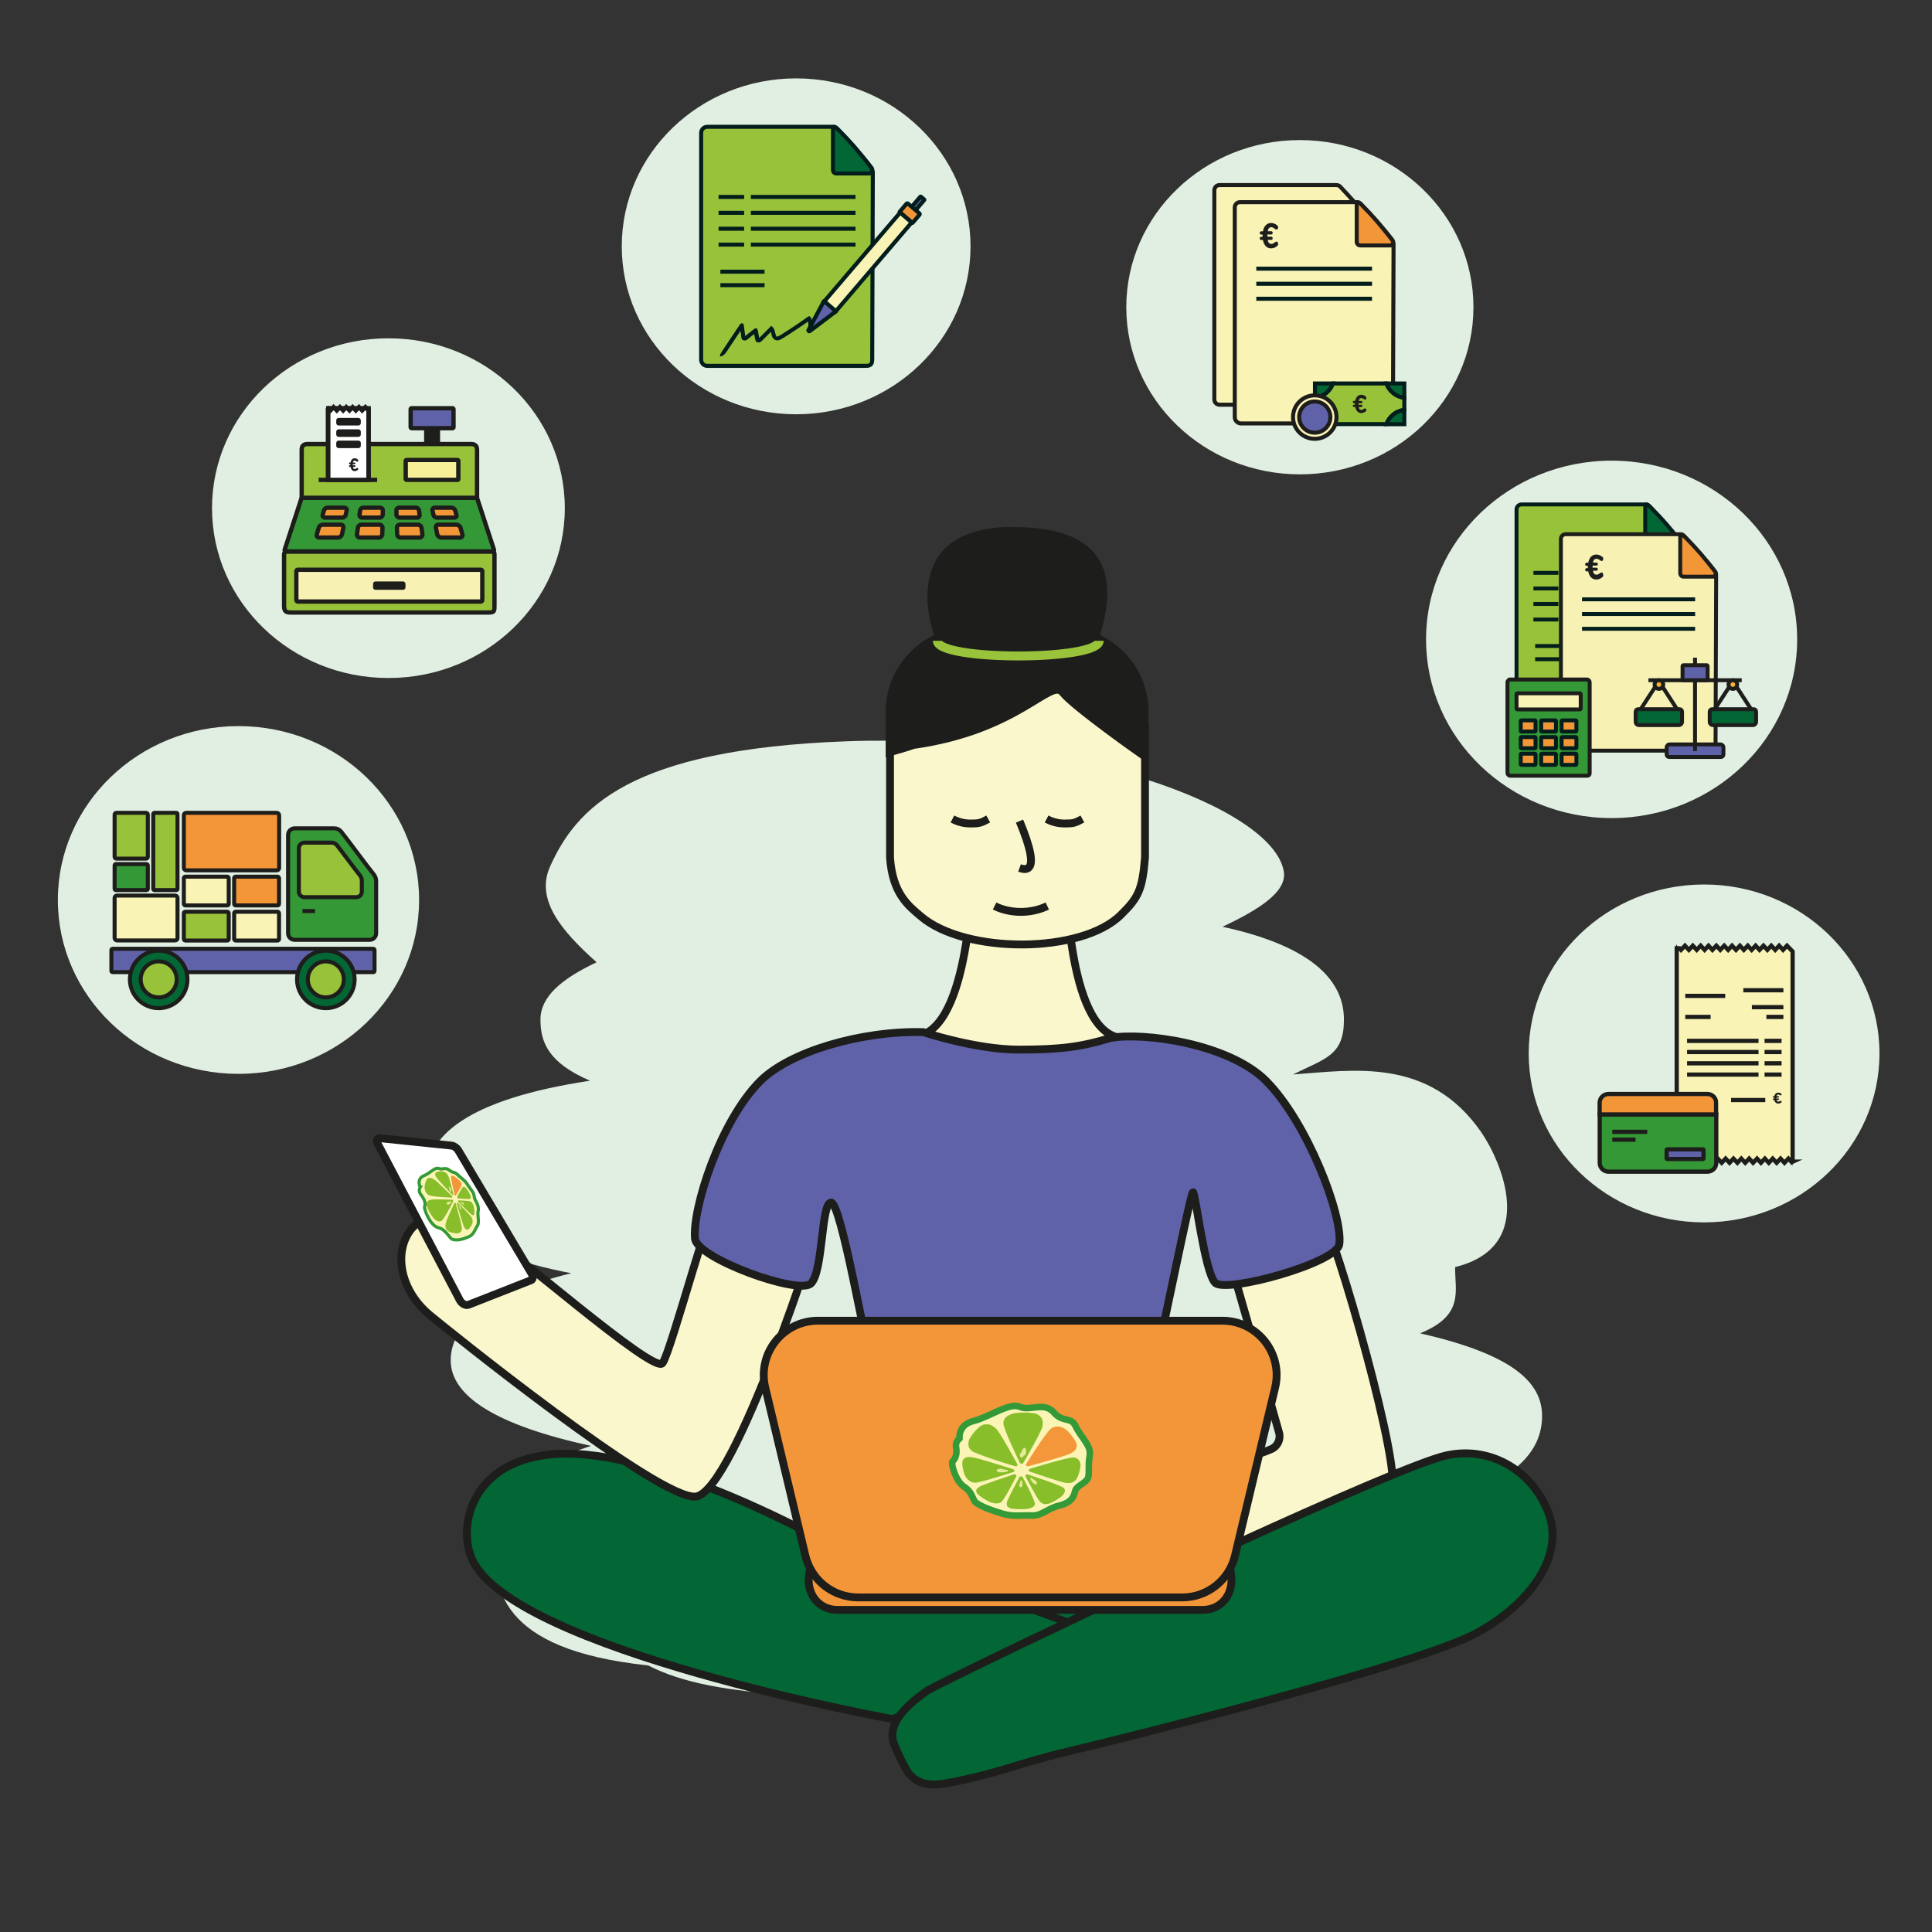 <?xml version="1.0" encoding="UTF-8"?>
<svg id="Calque_1" data-name="Calque 1" xmlns="http://www.w3.org/2000/svg" version="1.1" xmlns:xlink="http://www.w3.org/1999/xlink" viewBox="0 0 1920 1920">
  <rect x="0" y="0" width="1920" height="1920" fill="#333333" stroke="none"/>
  <defs>
    <style>
      .cls-1, .cls-2, .cls-3, .cls-4, .cls-5, .cls-6, .cls-7, .cls-8, .cls-9, .cls-10, .cls-11, .cls-12, .cls-13, .cls-14, .cls-15, .cls-16, .cls-17, .cls-18, .cls-19, .cls-20, .cls-21, .cls-22, .cls-23, .cls-24, .cls-25, .cls-26, .cls-27, .cls-28, .cls-29, .cls-30, .cls-31, .cls-32, .cls-33, .cls-34, .cls-35, .cls-36, .cls-37, .cls-38, .cls-39, .cls-40, .cls-41, .cls-42, .cls-43, .cls-44, .cls-45, .cls-46, .cls-47, .cls-48, .cls-49, .cls-50, .cls-51, .cls-52 {
        stroke-miterlimit: 10;
      }

      .cls-1, .cls-5, .cls-8, .cls-12, .cls-21, .cls-22, .cls-24, .cls-25, .cls-26, .cls-28, .cls-29, .cls-31, .cls-37 {
        stroke-width: 4px;
      }

      .cls-1, .cls-8, .cls-12, .cls-21, .cls-22, .cls-31, .cls-34 {
        stroke: #021d1b;
      }

      .cls-1, .cls-24, .cls-27, .cls-41, .cls-51 {
        fill: #026734;
      }

      .cls-53 {
        clip-path: url(#clippath-20);
      }

      .cls-54 {
        clip-path: url(#clippath-11);
      }

      .cls-2, .cls-5, .cls-9, .cls-17, .cls-19, .cls-24, .cls-25, .cls-26, .cls-28, .cls-29, .cls-30, .cls-33, .cls-36, .cls-37, .cls-40, .cls-42, .cls-46, .cls-50, .cls-51, .cls-55, .cls-52 {
        stroke: #1d1d1b;
      }

      .cls-2, .cls-6, .cls-10, .cls-14, .cls-17, .cls-27, .cls-34, .cls-38, .cls-39, .cls-41, .cls-44, .cls-45 {
        stroke-width: 3.9px;
      }

      .cls-2, .cls-9, .cls-25, .cls-40 {
        fill: #349837;
      }

      .cls-56 {
        clip-path: url(#clippath-16);
      }

      .cls-57 {
        fill: #063;
      }

      .cls-57, .cls-58, .cls-59, .cls-60, .cls-61, .cls-62, .cls-63, .cls-64, .cls-65, .cls-66, .cls-67, .cls-68, .cls-69, .cls-70 {
        stroke-width: 0px;
      }

      .cls-58 {
        fill: #99c33a;
        opacity: .3;
      }

      .cls-58, .cls-59, .cls-71 {
        display: none;
      }

      .cls-3 {
        stroke: #99c33a;
        stroke-width: 8.9px;
      }

      .cls-3, .cls-6, .cls-7, .cls-63, .cls-12, .cls-13, .cls-26, .cls-30, .cls-39, .cls-42, .cls-48, .cls-55 {
        fill: none;
      }

      .cls-4, .cls-59, .cls-60, .cls-18 {
        fill: #fbf4b4;
      }

      .cls-4, .cls-13 {
        stroke-width: 2.5px;
      }

      .cls-4, .cls-18 {
        stroke: #349837;
      }

      .cls-5, .cls-8, .cls-17, .cls-19 {
        fill: #f9f3b5;
      }

      .cls-72, .cls-65, .cls-50 {
        fill: #f39639;
      }

      .cls-59, .cls-60, .cls-70 {
        opacity: .8;
      }

      .cls-6, .cls-73, .cls-10, .cls-11, .cls-14, .cls-15, .cls-23, .cls-32, .cls-35, .cls-41, .cls-43, .cls-44, .cls-45, .cls-47, .cls-48, .cls-49 {
        stroke: #1d1e1c;
      }

      .cls-74 {
        clip-path: url(#clippath-2);
      }

      .cls-75 {
        clip-path: url(#clippath-13);
      }

      .cls-76 {
        clip-path: url(#clippath-15);
      }

      .cls-7 {
        stroke-width: 4.6px;
      }

      .cls-7, .cls-13 {
        stroke: #333;
      }

      .cls-77 {
        clip-path: url(#clippath-6);
      }

      .cls-73, .cls-23, .cls-33, .cls-42, .cls-50, .cls-51, .cls-55, .cls-52 {
        stroke-width: 7.8px;
      }

      .cls-73, .cls-32 {
        fill: #fff;
      }

      .cls-73, .cls-55 {
        stroke-linejoin: round;
      }

      .cls-61, .cls-11 {
        fill: #1d1e1c;
      }

      .cls-62 {
        fill: #e1efe3;
      }

      .cls-9, .cls-11, .cls-15, .cls-32, .cls-35, .cls-43, .cls-47, .cls-48, .cls-49 {
        stroke-width: 4.3px;
      }

      .cls-10, .cls-15 {
        fill: #f7f2b4;
      }

      .cls-78 {
        clip-path: url(#clippath-7);
      }

      .cls-79 {
        clip-path: url(#clippath-21);
      }

      .cls-14, .cls-22, .cls-28, .cls-34, .cls-46, .cls-49 {
        fill: #f39638;
      }

      .cls-80 {
        clip-path: url(#clippath-1);
      }

      .cls-81 {
        clip-path: url(#clippath-4);
      }

      .cls-16 {
        stroke-width: 6.5px;
      }

      .cls-16, .cls-20 {
        stroke: #349937;
      }

      .cls-16, .cls-20, .cls-70 {
        fill: #fbf5b5;
      }

      .cls-18 {
        stroke-width: 6.1px;
      }

      .cls-64, .cls-82 {
        fill: #88bc2b;
      }

      .cls-19, .cls-30, .cls-36, .cls-40, .cls-46 {
        stroke-width: 4.2px;
      }

      .cls-20 {
        stroke-width: 3.1px;
      }

      .cls-83 {
        clip-path: url(#clippath-12);
      }

      .cls-21, .cls-29, .cls-35, .cls-38 {
        fill: #98c239;
      }

      .cls-23 {
        fill: #fbf7cc;
      }

      .cls-27, .cls-38, .cls-39 {
        stroke: #031e1c;
      }

      .cls-66, .cls-33 {
        fill: #1d1d1b;
      }

      .cls-31, .cls-36, .cls-37, .cls-43, .cls-45, .cls-52 {
        fill: #5f62a9;
      }

      .cls-84 {
        clip-path: url(#clippath-22);
      }

      .cls-85 {
        clip-path: url(#clippath-9);
      }

      .cls-86 {
        clip-path: url(#clippath);
      }

      .cls-67 {
        fill: #f4973a;
      }

      .cls-87 {
        clip-path: url(#clippath-19);
      }

      .cls-68 {
        fill: #021d1b;
      }

      .cls-88 {
        clip-path: url(#clippath-3);
      }

      .cls-89 {
        clip-path: url(#clippath-8);
      }

      .cls-44 {
        fill: #f7b032;
      }

      .cls-90 {
        opacity: .6;
      }

      .cls-47 {
        fill: #f8f099;
      }

      .cls-69 {
        fill: #89be2b;
      }

      .cls-70 {
        isolation: isolate;
      }

      .cls-91 {
        clip-path: url(#clippath-18);
      }

      .cls-92 {
        clip-path: url(#clippath-14);
      }

      .cls-93 {
        clip-path: url(#clippath-17);
      }

      .cls-94 {
        clip-path: url(#clippath-5);
      }

      .cls-95 {
        clip-path: url(#clippath-10);
      }

      .cls-96 {
        clip-path: url(#clippath-23);
      }
    </style>
    <clipPath id="clippath">
      <path class="cls-63" d="M1012.4,1451.4s-15.8-32.4-15.3-37.4c.5-5.2,4-7.2,8.4-8.9,4.4-1.7,22.3-2.3,26.6,1.1,4.2,3.3,4.5,5.6,4.1,10.5s-18.1,35.2-18.1,35.2c-1.6,3.7-4.2,4.1-5.7-.5h0Z"/>
    </clipPath>
    <clipPath id="clippath-1">
      <path class="cls-63" d="M1024.1,1466.2s31,10.1,33.1,12.6c2.1,2.4.9,4.6-.8,6.9-1.7,2.3-11.8,8.6-15.7,9-3.9.4-5-.5-7.2-2.4s-13.5-23.4-13.5-23.4c-2-3.2-.7-4.7,4.2-2.7Z"/>
    </clipPath>
    <clipPath id="clippath-2">
      <path class="cls-63" d="M1017.5,1470.1s11.7,22.1,11,24.8-3.2,3.6-6.3,4.4c-3,.8-15.4.9-18.6-.6-3.2-1.5-3.2-2.7-3.1-5.2s11.6-23.8,11.6-23.8c1.4-3.4,3.8-3.7,5.3.4h0Z"/>
    </clipPath>
    <clipPath id="clippath-3">
      <path class="cls-63" d="M1004.4,1463.7s-31.2,10.2-35.6,9.8-6.6-2.5-8.7-5.1c-2.1-2.7-5.2-14.4-3.1-17.5,2.2-3.2,4.3-3.1,8.8-2.8,4.5.3,38.9,11.3,38.9,11.3,4.6,1.2,5.1,3.1-.3,4.3Z"/>
    </clipPath>
    <clipPath id="clippath-4">
      <path class="cls-65" d="M1024.2,1453.3s33.1-1.9,35.9-3.7c2.8-1.8,2-4.2.5-7-1.5-2.8-11.8-12.8-16.7-14.4-5-1.6-6.7-1.2-10,.3-3.2,1.5-14.4,21.6-14.4,21.6-1.9,2.3-.2,3.9,4.6,3.2Z"/>
    </clipPath>
    <clipPath id="clippath-5">
      <path class="cls-64" d="M1016.9,1448.2s10.3-21.3,9.1-25c-1.3-3.8-4.8-5.8-9.1-7.9-4.3-2.1-21.2-6.1-24.9-4.6-3.7,1.5-3.7,3-2.9,6.6.9,3.5,22.2,30.2,22.2,30.2,2.2,3.3,4.7,4,5.6.7Z"/>
    </clipPath>
    <clipPath id="clippath-6">
      <path class="cls-64" d="M1008.3,1447.6s-22.7-27.2-27.7-30.2c-5-3-8.6-3-12.4-2.5-3.7.5-12.6,6.8-11.8,10.3.8,3.4,2.8,4.7,7.3,7.4,4.5,2.7,41.7,17.3,41.7,17.3,4.8,2.1,6.6,1.5,2.8-2.3Z"/>
    </clipPath>
    <clipPath id="clippath-7">
      <path class="cls-64" d="M1004,1451.5s-38.6-16.1-43.5-16.6c-5-.5-6.1,1.3-6.8,3.5-.7,2.2,3.1,12.2,6.9,15.2,3.8,2.9,5.8,3.1,10.1,3.7,4.4.6,34.6-2.1,34.6-2.1,4.4-.1,4.5-1.6-1.3-3.7Z"/>
    </clipPath>
    <clipPath id="clippath-8">
      <path class="cls-64" d="M1007.1,1457.8s-31.6,2.4-33.7,4.2c-2.1,1.7-.6,3.8,1.6,6.2,2.1,2.3,13.9,10,18.3,11.1,4.4,1.1,5.4.5,7.6-.8,2.2-1.3,10.9-17.7,10.9-17.7,1.6-2.2,0-3.8-4.7-3Z"/>
    </clipPath>
    <clipPath id="clippath-9">
      <path class="cls-64" d="M1014.4,1462.3s-9.1,16.9-8,19.4,4,3.9,7.5,5.2c3.4,1.3,16.6,3.6,19.6,2.8,3.1-.8,2.8-1.8,2.3-4.1-.6-2.3-16-22.6-16-22.6-2-3-4.4-3.8-5.4-.7Z"/>
    </clipPath>
    <clipPath id="clippath-10">
      <path class="cls-64" d="M1026.8,1459.5s32.8,14.1,37,14.6c4.2.4,5.8-.9,7.2-2.7,1.4-1.8,1.7-10.5-.9-13.3-2.7-2.8-4.6-3.2-8.8-3.8s-35.4,1.7-35.4,1.7c-4.4,0-4.6,1.5,1,3.5Z"/>
    </clipPath>
    <clipPath id="clippath-11">
      <path class="cls-64" d="M1023,1463.1s15.4,21.1,18.9,23.2c3.4,2,6.3,2.1,9.4,1.9,3.1-.2,12.3-3.8,12.9-6,.6-2.3-.8-3.3-3.8-5.3-3.1-2.1-34.3-15.6-34.3-15.6-4.4-2.1-6.3-1.7-3.1,1.9Z"/>
    </clipPath>
    <clipPath id="clippath-12">
      <path class="cls-63" d="M448.4,1186.3s-14.5-15-15.5-17.4-.2-3.3.9-4.1c1.1-.8,6.2-1.2,8.2,0,1.9,1.1,2.4,1.9,3.5,3.8s4.8,17.2,4.8,17.2c.7,2.3,0,2.8-1.9.5h0Z"/>
    </clipPath>
    <clipPath id="clippath-13">
      <path class="cls-63" d="M456.6,1192.9s10.4.4,11.6,1.4c1.2.9,1.8,2.3,2.4,3.8.6,1.6,1.3,7.5.7,8.8-.6,1.3-1.2,1-2.5.3s-12.4-11.9-12.4-11.9c-1.7-1.5-1.9-2.7.2-2.3Z"/>
    </clipPath>
    <clipPath id="clippath-14">
      <path class="cls-63" d="M456.2,1196.4s11.7,11.7,12.7,13.8.9,3.6.6,5.3c-.3,1.7-3.4,6.6-5.1,6.6-1.7,0-2.3-1.1-3.5-3.4s-6.5-21.5-6.5-21.5c-.8-2.4-.2-3.1,1.7-.9h0Z"/>
    </clipPath>
    <clipPath id="clippath-15">
      <path class="cls-63" d="M449.9,1195s-8.6,16.8-11,18.2-4.7.3-7-1.5c-2.3-1.8-8.3-11.7-8-15,.3-3.2,1.6-3.6,4.2-4.4,2.5-.8,20.3-.1,20.3-.1,1.9-.1,2.7,1,1.4,2.8Z"/>
    </clipPath>
    <clipPath id="clippath-16">
      <path class="cls-65" d="M448.4,1180.7s7.7-1.1,8.1-1.7c.4-.6-.1-1.3-.8-2.1-.7-.8-4.2-3.7-5.5-4.2-1.3-.5-1.7-.4-2.3,0-.6.5-1,7-1,7-.2.8.4,1.3,1.6,1Z"/>
    </clipPath>
    <clipPath id="clippath-17">
      <path class="cls-64" d="M445.9,1179.1s.1-6.9-.6-8c-.7-1.1-1.8-1.8-3.1-2.4-1.3-.7-6.2-2-7.1-1.6-.9.4-.8.9-.2,2,.6,1.1,9.4,9.8,9.4,9.8,1,1.1,1.8,1.3,1.6.2Z"/>
    </clipPath>
    <clipPath id="clippath-18">
      <path class="cls-64" d="M443.6,1179s-9.3-8.9-11.1-9.9c-1.8-1-2.9-1-4-.9-1.1.1-3.5,2.2-2.9,3.4.5,1.2,1.3,1.7,3.1,2.6,1.7.9,14.4,5.7,14.4,5.7,1.6.7,2,.4.5-.8Z"/>
    </clipPath>
    <clipPath id="clippath-19">
      <path class="cls-64" d="M442.8,1180.4s-13.4-5.3-15.1-5.5c-1.7-.2-2,.5-2,1.3,0,.8,2.2,4.7,3.8,5.7,1.6,1,2.3,1.1,3.8,1.2,1.5.1,10.3-1.6,10.3-1.6,1.2-.1,1.1-.7-.8-1.3Z"/>
    </clipPath>
    <clipPath id="clippath-20">
      <path class="cls-64" d="M444.4,1182.6s-9.2,1.7-9.7,2.4c-.5.8.2,1.6,1.2,2.5,1,.9,5.7,3.5,7.2,3.8,1.5.2,1.7,0,2.2-.7.5-.6.8-7.1.8-7.1.2-.8-.5-1.3-1.7-1Z"/>
    </clipPath>
    <clipPath id="clippath-21">
      <path class="cls-64" d="M447,1184.1s-.3,6.7.3,7.7c.7,1,1.7,1.4,2.8,1.7,1.1.4,5,.6,5.6.2s.4-.8,0-1.7c-.5-.9-7.3-7.8-7.3-7.8-.9-1-1.7-1.2-1.5-.1Z"/>
    </clipPath>
    <clipPath id="clippath-22">
      <path class="cls-64" d="M449.9,1182.8s9.8,4,10.8,4.1c1,0,1.1-.5,1.2-1.1s-1.1-3.4-2.1-4.3c-1-.8-1.4-.9-2.4-1-1-.1-8.2,1.1-8.2,1.1-1.1.1-1,.6.7,1.2Z"/>
    </clipPath>
    <clipPath id="clippath-23">
      <path class="cls-64" d="M449.4,1184.2s6.9,7.2,8,7.8c1.1.6,1.8.5,2.6.3.7-.2,2.3-1.8,2-2.7s-.7-1.1-1.6-1.7c-1-.6-10.4-4.5-10.4-4.5-1.4-.6-1.9-.4-.6.7Z"/>
    </clipPath>
  </defs>
  <path class="cls-58" d="M-209.8,1156.3c65.6,17.1,95.8,57.4,109.7,105.2,15.3,52.7,16,92.1-8,144.2,53.1,26.3,52.1,108.1,4,160.2-64.9,70.3-261.6,132.2-504.7,132.2s-372-21.3-446.4-71.2c-166-22.8-287.3-73.3-294.7-137.1-12-104.1,46.6-164.4,112.2-192.3-103.3-29.1-123.4-86.7-136.2-136.2-32-124.2,20-212.3,132.2-232.3-28-48.1,13.2-89.4,40.1-100.1,60.1-24,125.5-9.3,196.3-4-45.5-25.1-72.1-60.1-60.1-100.1,15-49.9,57-60.3,96.1-84.1-39.5-45.6-56.3-105.6-40.1-152.2,28.8-82.4,80.1-153.5,224.3-156.2,212.3-4,284.4,40.1,332.5,104.1,30.8,41,48.1,128.2,26.7,143.5,41.4,8.7,84.6,79,73.5,128.9-8,36-44.5,57.1-80.1,80.1,68.4,23.6,130.4,35.8,180.2,80.1,36,32,87.8,167.1-4,196.3,60.1,16,60.1,52.1,46.5,91.1Z"/>
  <path class="cls-62" d="M1411.2,1325c89.5,20.5,121.3,47.3,121.3,82.2s-26.5,67.3-108.7,87.8c48.2,18.5,51.7,77.6,39.8,99.1-34,61.8-194.1,94-414.6,94s-337.3,1.9-404.8-33c-150.6-16-153.6-78.2-153.6-125.9s37.2-72.8,96.7-92.3c-93.7-20.4-139.4-49.2-139.4-85s37.4-66.2,119.8-86.6c-105.8-20.1-143.6-57.8-143.6-96.3s37.3-76.1,162.3-95c-41.2-17.6-49.3-38.1-49.3-60.7s20.4-40.3,55.8-57c-35.9-32-60.9-62.7-46.2-95.3,26.1-57.8,78.4-116.4,294.5-124.3,220.4-8.1,423.3,64.2,434.6,129.2,3.6,20.5-25.4,38.4-60.9,55.1,93.8,20.4,120.7,56.5,120.7,92.3s-18.4,38.4-50.7,54.5c59-4.1,135.1-18,187.3,57.6,19.3,28,57.2,113.3-26.1,133.8-.4,23.5,9.7,47.9-35,65.9Z"/>
  <g id="Fille">
    <g id="tete">
      <path id="cou" class="cls-23" d="M1107.6,1030c-49.3-18.1-47.5-166.5-50.4-172.4-1.5-3.1-44.8-.8-44.8-.8,0,0-42-3.3-43.7,0-2.9,5.8-2.9,154.3-52.4,171.8-36.9,13,59.8,27.9,101.9,32,0,0,126.1-17.1,89.4-30.6Z"/>
      <path id="visage" class="cls-23" d="M1056.3,670.4c-11.6-14.6-43.7,37.9-148.5,52.4,0,0-3.8,1.9-23.3,7.1v122.2c2.4,36.1,18.4,48.1,30.6,58.5,43.9,37.6,160.1,37.7,199.2-1.8,17-16.7,21-24.7,23.6-56.7v-123c-1.8,1.5-2.9,2.4-2.9,2.4,0,0-67-46.6-78.6-61.1Z"/>
      <g id="cheveux">
        <path id="chignon" class="cls-33" d="M1057.3,626.7c11,0,21.6,2.3,31.2,6.3,25.4-78.1-11.1-105.3-81.9-105.3,0,0-49.5-2.9-69.9,26.2-16.4,23.4-12.1,54.4-3.7,79.3,9.7-4.2,20.4-6.5,31.6-6.5h92.7Z"/>
        <path id="cheveux-2" data-name="cheveux" class="cls-33" d="M1088.4,633.1c-9.6-4.1-20.1-6.3-31.2-6.3h-92.7c-11.2,0-21.9,2.3-31.6,6.5-28.6,12.3-48.8,40.8-48.8,73.8v40.4c19.5-5.3,23.3-7.1,23.3-7.1,104.8-14.6,136.9-67,148.5-52.4,11.6,14.6,80.1,62.6,80.1,62.6l1.5-3.8v-39.6c0-33.1-20.3-61.8-49.2-74Z"/>
        <path class="cls-3" d="M931.5,636.8c0,20.1,160.9,20.1,160.9,0"/>
      </g>
      <g>
        <path id="bouche" class="cls-55" d="M988.4,900.4c3.4,1.7,13.8,6.3,28.2,5.8,12.1-.4,20.6-4.1,24.2-5.8"/>
        <path id="nez" class="cls-42" d="M1013.2,816c11.3,27.1,14.2,42.6,8.7,46.6-1.9,1.4-4.8,1.4-8.7,0"/>
        <g id="yeux">
          <path class="cls-42" d="M946.5,813.9c3,1.6,9.3,4.5,17.8,4.5s10.3-.4,17.8-4.5"/>
          <path class="cls-42" d="M1040.1,813.9c3,1.6,9.3,4.5,17.8,4.5s10.3-.4,17.8-4.5"/>
        </g>
      </g>
    </g>
    <g id="pantalon">
      <path class="cls-51" d="M1147.8,1416.3c-8.7,2.9-66,26.7-141.5,27.1-70,.4-133.9-32-133.9-32-14.6,46.6-49.5,122.3-49.5,122.3l67,26.2-67-26.2s-167.4-94.6-269.3-88.8c-84.8,4.8-99.5,71.6-84.4,104.8,40.8,90.3,417.8,158.7,417.8,158.7l283.9-109.2,47.4-42.1s-70.4-110.6-70.4-140.8Z"/>
      <path class="cls-51" d="M1063.7,1613.3c-25.3-9.7-138.9-50.4-138.9-50.4"/>
    </g>
    <path id="bras_droit" data-name="bras droit" class="cls-23" d="M820,1196c-5.8,26.2-89.8,284.8-128.1,291.2-34.9,5.8-253-170.4-265-180.5-55.3-46.6-23.3-128.1,46.6-87.4,29.4,17.2,176.2,147,184.9,135.4,8.7-11.6,51-173.2,65.5-193.6,14.6-20.4,96.1,34.9,96.1,34.9Z"/>
    <path id="bras_gauche" data-name="bras gauche" class="cls-23" d="M1216,1230.9c7.3,25,34.9,120.9,55.1,192.8,1.9,6.7-1.5,13.8-7.9,16.5-50.4,21.7-157.4,28.2-187,49.8-17.5,14.6-18.9,73,14.6,78.6,69.9,11.6,233.3-41,291.2-87.4,14.6-11.6-55.3-256.2-69.9-276.6-14.6-20.4-96.1,26.2-96.1,26.2Z"/>
    <path class="cls-51" d="M1539.2,1504.6c-14.6-40.8-56.1-68.3-101.9-58.2-48.7,10.7-353.9,154-471.2,211.3-26.5,13-43.5,21.5-45.6,23.1-11.6,8.7-40.8,29.1-32,52.4,2.2,6,11,24.7,14.6,29.1,11.6,14.6,29.1,11.6,43.7,8.7,20.7-4.1,35.8-8.2,50.1-12.4,19.3-5.7,37.1-11.6,64.9-18.1,49.5-11.6,348-85.9,406.2-117.9,54.8-30.1,85.9-77.2,71.3-117.9Z"/>
    <path class="cls-52" d="M1258.4,1074.3c-37.5-37.5-122.5-48.7-154.6-42.8-29.1,8.7-48.6,11.6-91.4,11.6s-94.9-17.4-94.9-17.4c-61.5-1.6-132.8,19.4-162,48.7-40.2,40.2-67.7,127.4-64.8,156.6,2,19.6,102.7,56,115.1,44.6,12.4-11.5,10.1-80.5,20.1-80.5s34.3,143.3,40.2,160.9c10.1,30.2-10.1,70.4-10.1,90.5s63.2,10.1,150.6,7.1c87.3-2.9,151.2,2.9,151.2-7.1s-20.1-50.3-10.1-90.5c7.3-29.3,35.5-171.3,37.9-171.2,2.4.2,11.5,79.2,22,90,10.5,10.8,120.9-19.6,123.4-38.3,3.7-29.1-32.4-121.9-72.6-162.1Z"/>
    <g id="ordinateur">
      <path class="cls-50" d="M1195.4,1599.9h-363c-19.4,0-31.9-16.8-28.1-36.9l7.8-41.2c1.4-7.2,8.2-13,15.3-13h372.7c7.1,0,14,5.8,15.3,13l7.8,41.2c3.8,20.1-8.7,36.9-28.1,36.9Z"/>
      <path class="cls-50" d="M1174.8,1587.5h-321.9c-25,0-46.7-17.1-52.5-41.4l-39.9-167.1c-8.1-33.9,17.6-66.5,52.5-66.5h401.7c34.9,0,60.6,32.6,52.5,66.5l-39.9,167.1c-5.8,24.3-27.5,41.4-52.5,41.4Z"/>
      <g id="Logos">
        <g id="C_coupe" data-name="C coupe">
          <path id="fond" class="cls-16" d="M953.5,1429.5s-1.6-13.5,13.9-17.3c15.9-4,35.6-18.7,46.1-14.1,10.2,4.5,24.1-5.5,33.9,5.7,9.1,10.4,16.9,3.6,21.6,13.7,5.3,11.2,15.8,19,13.9,29.5-1.8,9.8,0,16.8-1.6,21.6-1.8,5.3-11.5,7.8-12.8,13s-3,11.6-16,14.7c-11.2,2.6-17.3,10.3-27.1,9.8s-18.6,1.4-29-1.8c-10.8-3.3-19.7-6.2-26.5-11-3.3-2.3-3.2-10.2-11.7-15.7-8.9-5.8-13.1-23.5-11.8-24.9,5.7-6,3.9-12,3.6-16-.3-4.1,3.5-7.1,3.5-7.1h0Z"/>
          <path class="cls-69" d="M1005.8,1456.3s-36.5-11.2-40.2-14.5-3.6-6.5-2.8-10.1,9.8-15.2,15-16,7.4.3,11.6,3.6c4,3.2,20.6,33.9,20.6,33.9,2.4,3.5,1.1,5.1-4.1,3h0Z"/>
          <g>
            <path class="cls-69" d="M1012.4,1451.4s-15.8-32.4-15.3-37.4c.5-5.2,4-7.2,8.4-8.9,4.4-1.7,22.3-2.3,26.6,1.1,4.2,3.3,4.5,5.6,4.1,10.5s-18.1,35.2-18.1,35.2c-1.6,3.7-4.2,4.1-5.7-.5h0Z"/>
            <g class="cls-86">
              <path class="cls-70" d="M1019.8,1442.7c.2-4.6-2.5-5-4.1-1.3-1.7,4.1-2.8,3.3-2,5.8.4,1,2,2.6,3.3,0,.7-1.3,2.6-.1,2.7-4.5Z"/>
            </g>
          </g>
          <path class="cls-67" d="M1021.1,1452.8s19.1-30.7,23.9-33.5,8.5-1.7,12.4.1,13.1,13,12.7,17.4-2.4,5.4-6.5,7.8c-4.1,2.3-39.2,11.9-39.2,11.9-4.5,1.6-6.4.3-3.3-3.7h0Z"/>
          <path class="cls-69" d="M1026.2,1458.9s36-11.1,40.8-10.5c4.7.6,5.9,3.1,6.7,6.1s-2,14.3-5.3,17c-3.2,2.6-5.1,2.5-9.1,2.2s-33.8-10.5-33.8-10.5c-4.4-1.2-4.8-3.1.7-4.3h0Z"/>
          <g>
            <path class="cls-69" d="M1024.1,1466.2s31,10.1,33.1,12.6c2.1,2.4.9,4.6-.8,6.9-1.7,2.3-11.8,8.6-15.7,9s-5-.5-7.2-2.4-13.5-23.4-13.5-23.4c-2-3.2-.7-4.7,4.2-2.7Z"/>
            <g class="cls-80">
              <path class="cls-70" d="M1030.5,1473.7c.4,2.2-2.9,1.7-4.4-.5-1.7-2.5-2.5-3.2-2-4.3,1.1-.7.9-.2,3.1,1.4s2.9,1.1,3.3,3.3h0Z"/>
            </g>
          </g>
          <g>
            <path class="cls-69" d="M1017.5,1470.1s11.7,22.1,11,24.8-3.2,3.6-6.3,4.4-15.4.9-18.6-.6-3.2-2.7-3.1-5.2,11.6-23.8,11.6-23.8c1.4-3.4,3.8-3.7,5.3.4h0Z"/>
            <g class="cls-74">
              <path class="cls-70" d="M1013.3,1477.3c1,1.8,3.1.1,2.9-2.1-.2-2.6,0-3.4-1.1-4-1.2,0-.8.2-1.4,2.3s-1.4,2-.4,3.8h0Z"/>
            </g>
          </g>
          <g>
            <path class="cls-69" d="M1004.4,1463.7s-31.2,10.2-35.6,9.8-6.6-2.5-8.7-5.1-5.2-14.4-3.1-17.5c2.2-3.2,4.3-3.1,8.8-2.8,4.5.3,38.9,11.3,38.9,11.3,4.6,1.2,5.1,3.1-.3,4.3Z"/>
            <g class="cls-88">
              <path class="cls-70" d="M991.7,1460.1c-3.1,1.2-.3,3.4,3.4,3.1,4.2-.3,5.5-.2,6.6-1.3.2-1.3-.2-.8-3.6-1.5s-3.2-1.5-6.4-.3Z"/>
            </g>
          </g>
          <path class="cls-69" d="M1009,1469.1s-11.3,22.3-14.3,23.9-5.9,1.2-9.1.4-13.8-7.1-15-10,0-3.9,2.5-5.8,32.3-11.7,32.3-11.7c4.1-1.7,6.1-.6,3.6,3.1h0Z"/>
        </g>
      </g>
      <g id="C_moitié" data-name="C moitié" class="cls-71">
        <path id="Peau" class="cls-57" d="M1072.9,1478.4c-3,9-7.3,10.2-10.9,14.9-4.2,5.4-6.7,2-10.7,6.3-3.3,3.5-8.3,3.4-11.5,5.7-3.4,2.6-10.7,3.6-17.5,2-6.5-1.5-12.7,1.5-18.9.4-4.9-.9-10.1,1.3-15.7-2.3-4.1-2.6-18.2-3.1-20.7-8.5-2.9-6.6-15.5-8.6-15-14.9.5-5.5-7.9-9-10.5-13.3-2.4-4.1-4-10.5-2.8-15,1.1-4.3-5.2-7.1-2.6-11.1,2.6-4.1-.9-6.2,1.2-8.8.9-1.1,3-12.4,8.7-12.2,9.5.3,126.8,56.7,126.8,56.7Z"/>
        <path id="fond-2" data-name="fond" class="cls-18" d="M1067.2,1440.2s-1.2-9.6-15.6-15.3c-14.8-5.9-34.8-20.1-43.8-19-8.9,1.1-23-8.7-31.4-2.9-8.1,5.6-16.1-.8-20.4,5.4-5.6,8-13,12.1-10.6,20.9,2.2,8.4.2,12.6,2.2,17.1,2.3,5,10.8,12.1,12.5,16.8,1.1,3.2,3.9,10.4,18.6,15.7,12.4,4.5,19.4,10.4,31.2,12.9,10.3,2.2,20.2,4.1,30.5,2.9,10.4-1.2,17.6-3.3,23.3-6.5,2.7-1.5,4.4-6.2,9.1-10.6,5.2-4.9,8.3-15.7,5.5-18.4-6.2-5.9-6.1-10.1-6.6-13.1-.5-3.1-4.5-6-4.5-6Z"/>
        <g id="nervures" class="cls-90">
          <path class="cls-7" d="M950.9,1464.5c.8,5.6,2.6,11.2,8.7,13.1,5.9,1.9,5.2,4,6.5,5.8"/>
          <path class="cls-7" d="M974,1493c3.8,1.4,4.4,4,10,3.5,2.9-.2,8.5-4.7,11.1-2.2"/>
          <path class="cls-7" d="M1007.7,1503.3c5-2.4,6.3-3.6,11.5-2.1,5.1,1.6,11.5-1.9,12.3-.3"/>
        </g>
        <g id="quartiers">
          <g>
            <path class="cls-72" d="M1024.2,1453.3s33.1-1.9,35.9-3.7c2.8-1.8,2-4.2.5-7-1.5-2.8-11.8-12.8-16.7-14.4-5-1.6-6.7-1.2-10,.3-3.2,1.5-14.4,21.6-14.4,21.6-1.9,2.3-.2,3.9,4.6,3.2Z"/>
            <g class="cls-81">
              <path class="cls-59" d="M983.4,1560.4c4.4-1.1,7.9,2.7,5.1,5-3.1,2.6-3.6,3.6-6.6,3.4-3.1-1.1-1.7-.9-1.3-3.8.5-2.9-1.6-3.5,2.9-4.7Z"/>
            </g>
          </g>
          <g>
            <path class="cls-82" d="M1016.9,1448.2s10.3-21.3,9.1-25c-1.3-3.8-4.8-5.8-9.1-7.9-4.3-2.1-21.2-6.1-24.9-4.6-3.7,1.5-3.7,3-2.9,6.6.9,3.5,22.2,30.2,22.2,30.2,2.2,3.3,4.7,4,5.6.7Z"/>
            <g class="cls-94">
              <path class="cls-60" d="M1008.3,1439.9c-.8-3.5,1.7-3.4,3.8-.2,2.3,3.5,3.2,3.1,2.8,4.9-.2.7-1.6,1.7-3.3-.7-.8-1.2-2.6-.6-3.3-4.1Z"/>
            </g>
          </g>
          <g>
            <path class="cls-82" d="M1008.3,1447.6s-22.7-27.2-27.7-30.2c-5-3-8.6-3-12.4-2.5-3.7.5-12.6,6.8-11.8,10.3.8,3.4,2.8,4.7,7.3,7.4,4.5,2.7,41.7,17.3,41.7,17.3,4.8,2.1,6.6,1.5,2.8-2.3Z"/>
            <g class="cls-77">
              <path class="cls-59" d="M944.9,1557.5c5.5,5.2,4.1,6.9-1.4,3.4-6.1-4-6-2.6-8.6-6-1-1.4-1.9-4.2,2.4-1.6,2.1,1.3,2-1,7.5,4.1Z"/>
            </g>
          </g>
          <g>
            <path class="cls-82" d="M1004,1451.5s-38.6-16.1-43.5-16.6c-5-.5-6.1,1.3-6.8,3.5-.7,2.2,3.1,12.2,6.9,15.2,3.8,2.9,5.8,3.1,10.1,3.7,4.4.6,34.6-2.1,34.6-2.1,4.4-.1,4.5-1.6-1.3-3.7Z"/>
            <g class="cls-78">
              <path class="cls-60" d="M990.2,1450.6c-3.2-2.2,0-2.8,3.9-1,4.3,1.9,5.7,2.4,6.7,3.6,0,1.1-.4.5-4-.3-3.6-.9-3.5-.1-6.6-2.3Z"/>
            </g>
          </g>
          <g>
            <path class="cls-82" d="M1007.1,1457.8s-31.6,2.4-33.7,4.2c-2.1,1.7-.6,3.8,1.6,6.2,2.1,2.3,13.9,10,18.3,11.1,4.4,1.1,5.4.5,7.6-.8,2.2-1.3,10.9-17.7,10.9-17.7,1.6-2.2,0-3.8-4.7-3Z"/>
            <g class="cls-89">
              <path class="cls-59" d="M944.6,1590.7c-.2,3.3,5,3.7,7,.8,2.2-3.2,3.3-4,2.4-5.8-1.9-1.4-1.4-.7-4.7,1-3.3,1.7-4.4.7-4.6,4Z"/>
            </g>
          </g>
          <g>
            <path class="cls-82" d="M1014.4,1462.3s-9.1,16.9-8,19.4,4,3.9,7.5,5.2c3.4,1.3,16.6,3.6,19.6,2.8,3.1-.8,2.8-1.8,2.3-4.1-.6-2.3-16-22.6-16-22.6-2-3-4.4-3.8-5.4-.7Z"/>
            <g class="cls-85">
              <path class="cls-60" d="M1019.9,1469.2c-.8,1.4-3.2-.5-3.3-2.3-.2-2.1-.4-2.8.5-3.2,1.3.2.8.3,1.8,2.2,1,1.9,1.8,1.9,1,3.3Z"/>
            </g>
          </g>
          <g>
            <path class="cls-82" d="M1026.8,1459.5s32.8,14.1,37,14.6c4.2.4,5.8-.9,7.2-2.7,1.4-1.8,1.7-10.5-.9-13.3-2.7-2.8-4.6-3.2-8.8-3.8s-35.4,1.7-35.4,1.7c-4.4,0-4.6,1.5,1,3.5Z"/>
            <g class="cls-95">
              <path class="cls-59" d="M1001.6,1583.6c5.2,2.8,1.9,5.1-4,3.4-6.6-1.9-8.6-2.2-10.6-4.1-.7-2,0-1.1,5-.9,5,.2,4.3-1.1,9.6,1.7Z"/>
            </g>
          </g>
          <g>
            <path class="cls-82" d="M1023,1463.1s15.4,21.1,18.9,23.2c3.4,2,6.3,2.1,9.4,1.9,3.1-.2,12.3-3.8,12.9-6,.6-2.3-.8-3.3-3.8-5.3-3.1-2.1-34.3-15.6-34.3-15.6-4.4-2.1-6.3-1.7-3.1,1.9Z"/>
            <g class="cls-54">
              <path class="cls-60" d="M1035.8,1469c1.1,2.2-2.6,1.4-4.8-.8-2.5-2.5-3.6-3.3-3.4-4.3,1-.6.9-.2,3.7,1.6,2.8,1.7,3.4,1.3,4.5,3.5Z"/>
            </g>
          </g>
        </g>
      </g>
    </g>
    <path class="cls-73" d="M527.9,1272.2l-62.1,24.4c-3,1.2-7.1-1-9-4.8l-81.9-156c-1.5-2.9,0-4.9,3.3-4.6l70.7,7.3c2.2.2,5.1,2.3,6.5,4.6l72.8,122.5c1.7,2.9,1.6,5.9-.3,6.6Z"/>
    <g id="Logos-2" data-name="Logos">
      <g id="C_coupe-2" data-name="C coupe">
        <path id="fond-3" data-name="fond" class="cls-20" d="M417.5,1179.8s-3.9-8.3,3.8-11.4c6.4-2.5,10.7-8.8,15-7.1,4,1.6,5.6-1.9,10.4,1.7,4.4,3.3,4.5,1,7.7,4.1,3.7,3.6,7.5,5.8,9.9,9.6,2.4,3.8,4.7,6.4,5.9,8.6,1.4,2.5.7,4.8,2.2,7.4s3.7,6.5,2.8,10.8c-.9,4.3,1.4,11.5-.7,14.5s-3.6,8.9-8.3,10.9c-5.5,2.3-10.8,4.3-16.5,2.8-2.9-.8-6.6-10-14-11.6-8.4-1.9-14.4-18.9-13.8-20.6,2.2-6.8-3.6-11.3-4.8-14.2-1.2-3,.5-5.5.5-5.5h0Z"/>
        <path class="cls-69" d="M447.9,1190.1s-18.7-.7-21.6-2.3-3.8-3.9-4.3-6.4,1.3-9.9,3.5-10.6,3.3-.2,5.7,1.1c2.4,1.3,17,15.8,17,15.8,1.9,1.6,2,2.8-.3,2.4h0Z"/>
        <g>
          <path class="cls-69" d="M448.4,1186.3s-14.5-15-15.5-17.4-.2-3.3.9-4.1c1.1-.8,6.2-1.2,8.2,0,1.9,1.1,2.4,1.9,3.5,3.8s4.8,17.2,4.8,17.2c.7,2.3,0,2.8-1.9.5h0Z"/>
          <g class="cls-83">
            <path class="cls-70" d="M447.9,1180.9c-1.3-2.2-2.2-2.2-1.6-.2.7,2.3.1,2,1.1,3.2.4.5,1.4,1.2,1-.4-.2-.8.7-.4-.6-2.6Z"/>
          </g>
        </g>
        <path class="cls-67" d="M451.4,1185.9s-3.6-15.4-3.2-16.6,1.5-.9,2.8-.4,5.8,4.1,6.9,5.7,1,2.2.8,3.4-5.3,9.4-5.3,9.4c-.7,1.5-1.7,1.1-2.1-1.5h0Z"/>
        <path class="cls-69" d="M454.7,1188.5s4.7-9.1,5.8-9.2,1.9.8,3,1.9,4,6.3,4.3,7.9,0,1.8-.8,2.3-10.9-.4-10.9-.4c-1.6,0-2.4-1-1.2-2.5h0Z"/>
        <g>
          <path class="cls-69" d="M456.6,1192.9s10.4.4,11.6,1.4,1.8,2.3,2.4,3.8c.6,1.6,1.3,7.5.7,8.8s-1.2,1-2.5.3-12.4-11.9-12.4-11.9c-1.7-1.5-1.9-2.7.2-2.3Z"/>
          <g class="cls-75">
            <path class="cls-70" d="M460.9,1196.1c.9,1.2,0,1.6-1.2.6-1.3-1.2-1.8-1.4-2.1-2.2,0-.6.1-.3,1.3.2s1.1.1,2,1.3h0Z"/>
          </g>
        </g>
        <g>
          <path class="cls-69" d="M456.2,1196.4s11.7,11.7,12.7,13.8.9,3.6.6,5.3-3.4,6.6-5.1,6.6-2.3-1.1-3.5-3.4-6.5-21.5-6.5-21.5c-.8-2.4-.2-3.1,1.7-.9h0Z"/>
          <g class="cls-92">
            <path class="cls-70" d="M457.8,1202.1c1,1,.9-.7,0-2.1-1-1.6-1.3-2.2-1.8-2.4-.4.2-.2.3.5,1.8s.4,1.7,1.4,2.7h0Z"/>
          </g>
        </g>
        <g>
          <path class="cls-69" d="M449.9,1195s-8.6,16.8-11,18.2-4.7.3-7-1.5-8.3-11.7-8-15c.3-3.2,1.6-3.6,4.2-4.4,2.5-.8,20.3-.1,20.3-.1,1.9-.1,2.7,1,1.4,2.8Z"/>
          <g class="cls-76">
            <path class="cls-70" d="M444.1,1195.3c-.8,1.5,1.1,2.5,2.4,1.4,1.4-1.1,1.9-1.3,1.9-2.3-.4-.9-.4-.5-1.8-.2s-1.7-.4-2.5,1.1Z"/>
          </g>
        </g>
        <path class="cls-69" d="M453.4,1197.6s5.8,20.5,5.6,23.3-1.5,3.9-3.1,4.6c-1.7.8-9.6-.4-11.6-2.9s-1.8-4-1.3-7.1,8.2-19.2,8.2-19.2c.7-1.9,1.7-1.6,2.3,1.3h0Z"/>
      </g>
    </g>
    <g id="C_moitié-2" data-name="C moitié" class="cls-71">
      <path id="Peau-2" data-name="Peau" class="cls-57" d="M463.3,1188c.7,3.2,0,3.8-.1,5.7,0,2.2-1.2,1-1.5,2.9-.2,1.6-1.5,1.8-1.9,2.9s-2.2,2.2-4.3,2c-2.1-.2-3.4,1.6-5.4,1.6-1.6,0-2.9,1.4-5.3.2-1.7-.9-6.7,0-8.2-2.5-1.9-2.9-6.8-3-7.3-6.1-.4-2.6-4-3.8-5.4-5.6-1.3-1.7-2.5-4.5-2.4-6.4,0-1.8-2.6-2.8-1.9-4.5.7-1.6-.8-2.4-.2-3.5.2-.4.2-4.6,2.2-4.5,3.3.2,41.7,17.8,41.7,17.8Z"/>
      <path id="fond-4" data-name="fond" class="cls-4" d="M456.9,1176.1s-1.5-2.8-5.3-4.4c-4.1-1.8-10.5-6-12.7-5.8-2.3.2-7.1-2.9-9-1.4-2,1.6-5-.6-5.9,1.4-1.2,2.6-3.5,3.9-2,7.1,1.5,3.1,1.1,4.8,2.2,6.5,1.3,2,5,4.6,6.1,6.5.7,1.3,2.5,4.3,8.1,5.9,4.5,1.3,7.5,3.4,11.3,3.8,3.2.3,6.1.6,8.6-.4,2.3-1,3.7-2.1,4.5-3.5.4-.6,0-2.4.4-4,.4-1.8-.5-5.3-1.5-6-2.1-1.7-2.6-3-3.2-3.9-.5-.9-1.7-1.7-1.7-1.7Z"/>
      <g id="nervures-2" data-name="nervures" class="cls-90">
        <path class="cls-13" d="M427.2,1186.9c.9,2.4,2.1,4.8,4.5,5.3,2.3.5,2.3,1.5,3,2.2"/>
        <path class="cls-13" d="M438.7,1198.4c1.5.4,2,1.6,3.8.9.9-.3,2.1-2.7,3.2-1.7"/>
        <path class="cls-13" d="M450.8,1200.8c1.1-1.4,1.3-2,3-1.7,1.6.3,2.8-1.5,3.3-.9"/>
      </g>
      <g id="quartiers-2" data-name="quartiers">
        <g>
          <path class="cls-72" d="M448.4,1180.7s7.7-1.1,8.1-1.7c.4-.6-.1-1.3-.8-2.1-.7-.8-4.2-3.7-5.5-4.2-1.3-.5-1.7-.4-2.3,0-.6.5-1,7-1,7-.2.8.4,1.3,1.6,1Z"/>
          <g class="cls-56">
            <path class="cls-59" d="M439.6,1205.2c1-.7,2.1,0,1.7.8s-.5,1.2-1.3,1.5c-.9,0-.5,0-.7-.8s-.7-.7.3-1.4Z"/>
          </g>
        </g>
        <g>
          <path class="cls-82" d="M445.9,1179.1s.1-6.9-.6-8c-.7-1.1-1.8-1.8-3.1-2.4-1.3-.7-6.2-2-7.1-1.6-.9.4-.8.9-.2,2,.6,1.1,9.4,9.8,9.4,9.8,1,1.1,1.8,1.3,1.6.2Z"/>
          <g class="cls-93">
            <path class="cls-60" d="M442.7,1176.4c-.6-1.2,0-1.1,1,0,1,1.1,1.2,1,1.3,1.6,0,.2-.2.6-1-.2-.4-.4-.8-.2-1.4-1.3Z"/>
          </g>
        </g>
        <g>
          <path class="cls-82" d="M443.6,1179s-9.3-8.9-11.1-9.9c-1.8-1-2.9-1-4-.9-1.1.1-3.5,2.2-2.9,3.4.5,1.2,1.3,1.7,3.1,2.6,1.7.9,14.4,5.7,14.4,5.7,1.6.7,2,.4.5-.8Z"/>
          <g class="cls-91">
            <path class="cls-59" d="M429.1,1208.3c2.1.8,1.9,1.4,0,1.1-2.3-.4-2.1,0-3.2-.6-.5-.3-1.1-.9.6-.7.8.1.5-.5,2.7.3Z"/>
          </g>
        </g>
        <g>
          <path class="cls-82" d="M442.8,1180.4s-13.4-5.3-15.1-5.5c-1.7-.2-2,.5-2,1.3,0,.8,2.2,4.7,3.8,5.7,1.6,1,2.3,1.1,3.8,1.2,1.5.1,10.3-1.6,10.3-1.6,1.2-.1,1.1-.7-.8-1.3Z"/>
          <g class="cls-87">
            <path class="cls-60" d="M438.7,1180.4c-1.2-.7-.3-1,1-.4,1.5.6,1.9.8,2.3,1.2.1.4,0,.2-1.2,0-1.2-.2-1,0-2.2-.7Z"/>
          </g>
        </g>
        <g>
          <path class="cls-82" d="M444.4,1182.6s-9.2,1.7-9.7,2.4c-.5.8.2,1.6,1.2,2.5,1,.9,5.7,3.5,7.2,3.8,1.5.2,1.7,0,2.2-.7.5-.6.8-7.1.8-7.1.2-.8-.5-1.3-1.7-1Z"/>
          <g class="cls-53">
            <path class="cls-59" d="M432.6,1216.9c.3.9,1.7.3,2-.6.3-1.1.5-1.4,0-1.7-.7-.1-.5,0-1.2.8-.7.8-1.1.7-.8,1.6Z"/>
          </g>
        </g>
        <g>
          <path class="cls-82" d="M447,1184.1s-.3,6.7.3,7.7c.7,1,1.7,1.4,2.8,1.7,1.1.4,5,.6,5.6.2s.4-.8,0-1.7c-.5-.9-7.3-7.8-7.3-7.8-.9-1-1.7-1.2-1.5-.1Z"/>
          <g class="cls-79">
            <path class="cls-60" d="M449.4,1186.4c0,.5-.9,0-1.2-.8-.3-.8-.5-1-.3-1.2.4,0,.3,0,.8.8.5.7.7.7.7,1.2Z"/>
          </g>
        </g>
        <g>
          <path class="cls-82" d="M449.9,1182.8s9.8,4,10.8,4.1c1,0,1.1-.5,1.2-1.1s-1.1-3.4-2.1-4.3c-1-.8-1.4-.9-2.4-1-1-.1-8.2,1.1-8.2,1.1-1.1.1-1,.6.7,1.2Z"/>
          <g class="cls-84">
            <path class="cls-59" d="M445.9,1209c1.4.1.8,1-.6,1.2-1.6.2-2.1.4-2.8.1-.3-.4,0-.3,1.1-.7s.9-.7,2.3-.5Z"/>
          </g>
        </g>
        <g>
          <path class="cls-82" d="M449.4,1184.2s6.9,7.2,8,7.8c1.1.6,1.8.5,2.6.3.7-.2,2.3-1.8,2-2.7s-.7-1.1-1.6-1.7c-1-.6-10.4-4.5-10.4-4.5-1.4-.6-1.9-.4-.6.7Z"/>
          <g class="cls-96">
            <path class="cls-60" d="M453.4,1185.9c.6.7-.4.6-1.3-.1-1-.8-1.3-1.1-1.4-1.4.2-.2.2,0,1.2.5.9.5,1,.4,1.6,1.1Z"/>
          </g>
        </g>
      </g>
    </g>
  </g>
  <g>
    <ellipse class="cls-62" cx="791.2" cy="244.8" rx="173.3" ry="166.9"/>
    <g id="Devis">
      <g id="devis">
        <g id="feuille">
          <path class="cls-21" d="M860.8,363.6h-157.9c-3.4,0-6.1-2.7-6.1-6.1v-225.4c0-3.4,2.7-6.1,6.1-6.1h124.6c1.8,0,3.5.7,4.7,2,7.6,8.1,24.5,26.3,33.3,38.1,1.2,1.6,1.9,3.5,1.9,5.6l-.6,185.9c0,4.2-1.8,6-6,6Z"/>
          <path class="cls-1" d="M864.1,172.4h-32.9c-1.9,0-3.4-1.5-3.4-3.4v-40.4c0-4.9,3.4-1.7,5,0h0c13.5,13.5,21.9,23.5,33.6,38.7h0s.6,2.6,0,3.4-1.3,1.7-2.4,1.7Z"/>
        </g>
        <g>
          <g>
            <line class="cls-12" x1="746.2" y1="195.7" x2="850.2" y2="195.7"/>
            <line class="cls-12" x1="714.1" y1="195.7" x2="739.5" y2="195.7"/>
          </g>
          <g>
            <line class="cls-12" x1="746.2" y1="211.5" x2="850.2" y2="211.5"/>
            <line class="cls-12" x1="714.1" y1="211.5" x2="739.5" y2="211.5"/>
          </g>
          <g>
            <line class="cls-12" x1="746.2" y1="227.3" x2="850.2" y2="227.3"/>
            <line class="cls-12" x1="714.1" y1="227.3" x2="739.5" y2="227.3"/>
          </g>
          <g>
            <line class="cls-12" x1="746.2" y1="243.1" x2="850.2" y2="243.1"/>
            <line class="cls-12" x1="714.1" y1="243.1" x2="739.5" y2="243.1"/>
          </g>
          <line class="cls-12" x1="715.9" y1="270" x2="759.8" y2="270"/>
          <line class="cls-12" x1="715.9" y1="283.4" x2="759.8" y2="283.4"/>
        </g>
      </g>
    </g>
    <g id="Stylo">
      <g id="stylo">
        <path class="cls-31" d="M902.7,200.6h16.6c.1,0,.3.1.3.3v4.5c0,.1-.1.3-.3.3h-16.6v-5h0Z" transform="translate(165.1 764.2) rotate(-49.5)"/>
        <path class="cls-22" d="M898.3,203.1h10.7c.5,0,.9.4.9.9v15.1c0,.5-.4.9-.9.9h-10.7c0,0-.2,0-.2-.2v-16.5c0,0,0-.2.2-.2Z" transform="translate(156.2 761.7) rotate(-49.5)"/>
        <rect class="cls-8" x="803.1" y="253.2" width="117.7" height="15.1" rx=".8" ry=".8" transform="translate(104 747) rotate(-49.5)"/>
        <path class="cls-31" d="M803.5,328l15.3-28.7c0,0,.2-.1.3,0l11.5,9.9c0,0,0,.2,0,.3l-25.9,19.6c-.7.5-1.5-.2-1.1-1Z"/>
      </g>
      <g id="signature">
        <path class="cls-68" d="M721.1,351c5.9-8.9,11.9-17.8,17.8-26.7l-3.7-.5c.4,2.7.7,5.4,1.1,8.2s.1,5.6,2.8,6.3c2.5.7,4.7-1.8,6.4-3.2s4.5-3.5,6.7-5.3c-1.1-.3-2.2-.6-3.4-.9.6,2.7,1.1,5.4,1.7,8.1s.6,2.4,1.8,3,2.6.4,3.7-.3c1.1-.7,2-1.8,2.9-2.7s2-2,2.9-2.9c2-2,4-4,6.1-6.1h-2.8c1.5,1.5,1.4,4.1,2,6,1,2.8,3.3,4.7,6.4,4.2,1.8-.3,3.4-1.5,5-2.4,1.8-1.1,3.5-2.2,5.3-3.3,3.4-2.2,6.7-4.4,10-6.6s7.5-5.2,11.2-7.8c-1-.4-2-.8-2.9-1.2,1.1,2.8,1.6,5.8,1.1,8.8s.3,2.2,1.4,2.5,2.3-.3,2.5-1.4c.5-3.7.2-7.4-1.1-11-.4-1.1-1.8-2-2.9-1.2-7.7,5.6-15.6,10.9-23.7,16-1.9,1.2-3.7,2.6-5.8,3.5s-2,.3-2.5-.8c-1.1-2.8-.9-5.8-3.1-8.1s-2.1-.8-2.8,0c-3.1,3.1-6.1,6.1-9.2,9.2s-.8.8-1.2,1.2-.9.7-.9.8c.6.6.9.6.7.2,0-.2,0-.4-.1-.7-.1-.6-.2-1.1-.3-1.7-.4-2.1-.9-4.3-1.3-6.4s-2.3-1.7-3.4-.9c-1.7,1.4-3.4,2.7-5.2,4.1s-1.7,1.3-2.5,2-1.4,1.4-2.1,1.3l1,.3c.1.4.2.4,0,0,0-.3,0-.5-.1-.8,0-.5-.1-1-.2-1.4-.1-1-.3-2.1-.4-3.1-.3-2.2-.6-4.3-.9-6.5s-2.8-1.7-3.7-.5c-5.9,8.9-11.9,17.8-17.8,26.7s2,4.2,3.5,2h0Z"/>
      </g>
    </g>
  </g>
  <g>
    <ellipse class="cls-62" cx="1291.8" cy="305.3" rx="172.5" ry="166.1"/>
    <g id="factures">
      <g id="feuilles">
        <path class="cls-5" d="M1357.1,402.2h-145.1c-2.9,0-5.2-2.3-5.2-5.2v-207.9c0-2.9,2.3-5.2,5.2-5.2h116.1c1.4,0,2.8.6,3.8,1.6,7,7.5,23,24.7,31.2,35.7,1,1.4,1.6,3,1.5,4.7l-.6,169.3c0,3.9-3.1,7-7,7Z"/>
        <g id="facture">
          <path class="cls-5" d="M1377.4,420.8h-144.1c-3.4,0-6.2-2.8-6.2-6.2v-208.5c0-2.9,2.3-5.2,5.2-5.2h116.1c1.4,0,2.8.6,3.8,1.6,7,7.5,23,24.7,31.2,35.7,1,1.4,1.6,3,1.5,4.7l-.6,170.8c0,3.9-3.1,7-7,7Z"/>
          <path class="cls-28" d="M1381.9,243.9h-30.1c-1.9,0-3.5-1.6-3.5-3.5v-37c0-4.5,3.1-1.6,4.7,0h0c12.5,12.5,20.2,21.8,31.1,35.8h0s.5,2.4,0,3.1c-.6.8-1.2,1.6-2.2,1.6Z"/>
        </g>
      </g>
      <g id="lignes">
        <line class="cls-8" x1="1248.5" y1="267" x2="1363.5" y2="267"/>
        <line class="cls-8" x1="1248.5" y1="282" x2="1363.5" y2="282"/>
        <line class="cls-8" x1="1248.5" y1="296.9" x2="1363.5" y2="296.9"/>
      </g>
      <path id="Euro" class="cls-66" d="M1269.7,241c.3.4.5.9.5,1.5s0,.7-.2,1c-.1.3-.4.6-.6.8-1.8,1.7-3.9,2.5-6.2,2.5s-3.9-.7-5.3-2.2c-1.4-1.4-2.4-3.5-2.8-6.1h-1.7c-.4,0-.8-.2-1.1-.5-.3-.3-.4-.7-.4-1.1s.1-.8.4-1.1c.3-.3.6-.5,1.1-.5h1.4c0-.2,0-.6,0-1.1s0-.8,0-1.1h-1.4c-.4,0-.8-.2-1.1-.5-.3-.3-.4-.7-.4-1.1s.1-.8.4-1.1c.3-.3.6-.5,1.1-.5h1.7c.5-2.6,1.4-4.7,2.8-6.1,1.4-1.4,3.2-2.2,5.3-2.2s4.3.8,6.2,2.5c.3.3.5.5.6.8.1.3.2.6.2,1.1s-.2,1.1-.5,1.5c-.3.4-.7.6-1.1.6s-.5,0-.7-.1c-.2,0-.5-.2-.8-.5-.8-.6-1.4-1-2-1.3-.6-.3-1.2-.4-1.7-.4-1,0-1.7.3-2.3,1-.6.6-1,1.6-1.3,3h3.6c.4,0,.8.2,1,.5.3.3.4.7.4,1.1s-.1.8-.4,1.1-.6.5-1,.5h-3.9v2.2h3.9c.4,0,.8.2,1,.5s.4.7.4,1.1-.1.8-.4,1.1c-.3.3-.6.5-1,.5h-3.6c.3,1.4.7,2.4,1.3,3,.6.6,1.4,1,2.3,1s1.1-.1,1.7-.4c.6-.3,1.3-.7,2.1-1.3.3-.2.6-.4.8-.5.2,0,.4-.1.7-.1.4,0,.8.2,1.1.6Z"/>
    </g>
    <g id="billets">
      <g id="billet">
        <path class="cls-1" d="M1321.8,394.7v14.2h17.8c-2.7-7.6-9.5-13.2-17.8-14.2Z"/>
      </g>
      <g id="billet-2" data-name="billet">
        <path class="cls-1" d="M1314,401v14.2h17.8c-2.7-7.6-9.5-13.2-17.8-14.2Z"/>
      </g>
      <g id="billet_euro" data-name="billet euro">
        <g>
          <path class="cls-21" d="M1377.8,381.1h-53.2c-2.7,7.6-9.5,13.2-17.8,14.2v12c8.2,1,15,6.6,17.8,14.2h53.2c2.7-7.6,9.5-13.2,17.8-14.2v-12c-8.3-1-15.1-6.7-17.8-14.2Z"/>
          <path class="cls-1" d="M1306.8,407.4v14.2h17.8c-2.7-7.6-9.5-13.2-17.8-14.2Z"/>
          <path class="cls-1" d="M1377.8,421.6h17.8v-14.2c-8.3,1-15.1,6.6-17.8,14.2Z"/>
          <path class="cls-1" d="M1324.6,381.1h-17.8v14.2c8.3-1,15.1-6.7,17.8-14.2Z"/>
          <path class="cls-1" d="M1377.8,381.1c2.7,7.6,9.5,13.2,17.8,14.2v-14.2h-17.8Z"/>
        </g>
        <path id="Euro-2" data-name="Euro" class="cls-66" d="M1357.6,406.2c.2.3.3.7.3,1.1s0,.5-.1.8c0,.2-.3.4-.5.6-1.3,1.2-2.9,1.8-4.5,1.8s-2.8-.5-3.9-1.6c-1-1.1-1.7-2.5-2.1-4.5h-1.3c-.3,0-.6-.1-.8-.3-.2-.2-.3-.5-.3-.8s.1-.6.3-.8c.2-.2.5-.3.8-.3h1c0-.2,0-.4,0-.8s0-.6,0-.8h-1c-.3,0-.6-.1-.8-.3-.2-.2-.3-.5-.3-.8s.1-.6.3-.8c.2-.2.5-.3.8-.3h1.3c.4-1.9,1-3.4,2.1-4.5s2.3-1.6,3.9-1.6,3.1.6,4.5,1.8c.2.2.4.4.5.6,0,.2.1.5.1.8s-.1.8-.3,1.1c-.2.3-.5.5-.8.5s-.4,0-.5,0c-.2,0-.3-.2-.6-.3-.5-.4-1-.7-1.5-.9-.4-.2-.9-.3-1.3-.3-.7,0-1.3.2-1.7.7-.4.5-.7,1.2-.9,2.2h2.6c.3,0,.6.1.8.3s.3.5.3.8-.1.6-.3.8-.5.3-.8.3h-2.9v1.6h2.9c.3,0,.6.1.8.3s.3.5.3.8-.1.6-.3.8-.5.3-.8.3h-2.6c.2,1,.5,1.8.9,2.2.4.5,1,.7,1.7.7s.8,0,1.2-.3c.4-.2.9-.5,1.5-.9.2-.2.4-.3.6-.3.2,0,.3,0,.5,0,.3,0,.6.2.8.5Z"/>
      </g>
    </g>
    <g id="pièces">
      <g id="pièce">
        <circle class="cls-5" cx="1306.6" cy="414.5" r="21.6"/>
        <circle class="cls-37" cx="1306.6" cy="414.5" r="15.5"/>
      </g>
    </g>
  </g>
  <g>
    <ellipse class="cls-62" cx="1601.6" cy="635.4" rx="184.4" ry="177.6"/>
    <g id="devis-2" data-name="devis">
      <g id="feuille-2" data-name="feuille">
        <path class="cls-38" d="M1667.3,733.5h-155.2c-2.8,0-5-2.3-5-5v-222.2c0-2.8,2.3-5,5-5h123.1c1.5,0,2.9.6,3.9,1.7,7.3,7.8,24.1,25.8,32.8,37.5,1.2,1.6,1.8,3.5,1.8,5.4l-.6,181.8c0,4.1-1.8,5.9-5.9,5.9h0Z"/>
        <path class="cls-27" d="M1670.5,546.5h-32.2c-1.8,0-3.3-1.5-3.3-3.3v-39.5c0-4.8,3.3-1.6,4.9,0h0c13.2,13.2,21.4,23,32.9,37.8h0s.6,2.5,0,3.3c-.6.8-1.3,1.6-2.4,1.6h0Z"/>
      </g>
      <g>
        <g>
          <line class="cls-39" x1="1555.2" y1="569.3" x2="1656.9" y2="569.3"/>
          <line class="cls-39" x1="1523.9" y1="569.3" x2="1548.7" y2="569.3"/>
        </g>
        <g>
          <line class="cls-39" x1="1555.2" y1="584.8" x2="1656.9" y2="584.8"/>
          <line class="cls-39" x1="1523.9" y1="584.8" x2="1548.7" y2="584.8"/>
        </g>
        <g>
          <line class="cls-39" x1="1555.2" y1="600.2" x2="1656.9" y2="600.2"/>
          <line class="cls-39" x1="1523.9" y1="600.2" x2="1548.7" y2="600.2"/>
        </g>
        <g>
          <line class="cls-39" x1="1555.2" y1="615.7" x2="1656.9" y2="615.7"/>
          <line class="cls-39" x1="1523.9" y1="615.7" x2="1548.7" y2="615.7"/>
        </g>
        <line class="cls-39" x1="1525.6" y1="642" x2="1568.6" y2="642"/>
        <line class="cls-39" x1="1525.6" y1="655.1" x2="1568.6" y2="655.1"/>
      </g>
    </g>
    <g id="facture-2" data-name="facture">
      <g id="facture-2">
        <path class="cls-10" d="M1698.2,746h-141.3c-3.1,0-5.7-2.5-5.7-5.7v-204.7c0-2.6,2.1-4.7,4.7-4.7h114.1c1.3,0,2.5.5,3.4,1.5,6.8,7.3,22.6,24.3,30.7,35.1,1,1.3,1.5,2.8,1.4,4.4l-.6,167.2c0,3.8-3.1,6.9-6.9,6.9h0Z"/>
        <path class="cls-14" d="M1702.6,573.1h-29.4c-1.9,0-3.4-1.5-3.4-3.4v-36.2c0-4.4,3-1.5,4.6,0h0c12.2,12.2,19.8,21.3,30.4,35h0s.5,2.3,0,3c-.6.8-1.2,1.5-2.2,1.5h0Z"/>
      </g>
      <g id="lignes-2" data-name="lignes">
        <line class="cls-39" x1="1572.2" y1="595.6" x2="1684.6" y2="595.6"/>
        <line class="cls-39" x1="1572.2" y1="610.2" x2="1684.6" y2="610.2"/>
        <line class="cls-39" x1="1572.2" y1="624.9" x2="1684.6" y2="624.9"/>
      </g>
      <path id="Euro-3" data-name="Euro" class="cls-61" d="M1592.9,570.2c.3.4.4.9.4,1.5s0,.7-.2,1c-.1.3-.3.6-.6.8-1.8,1.6-3.8,2.4-6.1,2.4s-3.8-.7-5.2-2.1c-1.4-1.4-2.3-3.4-2.8-6h-1.7c-.4,0-.8-.1-1-.5-.3-.3-.4-.7-.4-1.1s.1-.8.4-1.1c.3-.3.6-.5,1-.5h1.3c0-.2,0-.6,0-1.1s0-.8,0-1.1h-1.3c-.4,0-.8-.1-1-.5-.3-.3-.4-.7-.4-1.1s.1-.8.4-1.1c.3-.3.6-.5,1-.5h1.7c.5-2.6,1.4-4.6,2.8-6,1.4-1.4,3.1-2.1,5.2-2.1s4.2.8,6.1,2.4c.3.2.5.5.6.8.1.3.2.6.2,1.1s-.1,1.1-.4,1.5c-.3.4-.7.6-1.1.6s-.5,0-.7-.1c-.2,0-.5-.2-.8-.5-.7-.6-1.4-1-2-1.2s-1.2-.4-1.7-.4c-.9,0-1.7.3-2.3.9s-1,1.6-1.3,2.9h3.5c.4,0,.7.1,1,.4.3.3.4.7.4,1.1s-.1.8-.4,1.1-.6.4-1,.4h-3.8v2.1h3.8c.4,0,.7.1,1,.4s.4.7.4,1.1-.1.8-.4,1.1-.6.4-1,.4h-3.5c.3,1.4.7,2.3,1.3,3,.6.6,1.3.9,2.3.9s1.1-.1,1.7-.4,1.3-.7,2-1.2c.3-.2.6-.4.8-.5s.4-.1.7-.1c.4,0,.8.2,1.1.6h0Z"/>
    </g>
    <g id="calculatrice">
      <path id="fond-5" data-name="fond" class="cls-2" d="M1500.9,675.3h76.1c1.6,0,2.8,1.3,2.8,2.8v90.5c0,1.3-1,2.3-2.3,2.3h-76.6c-1.6,0-2.8-1.3-2.8-2.8v-90c0-1.6,1.3-2.8,2.8-2.8Z"/>
      <rect id="_écran" data-name="écran" class="cls-17" x="1507.1" y="689" width="63.8" height="16" rx=".8" ry=".8"/>
      <g id="bouton">
        <rect class="cls-34" x="1511.3" y="715.9" width="14.7" height="11.1" rx=".6" ry=".6"/>
        <rect class="cls-34" x="1531.6" y="715.9" width="14.7" height="11.1" rx=".6" ry=".6"/>
        <rect class="cls-34" x="1551.9" y="715.9" width="14.7" height="11.1" rx=".6" ry=".6"/>
        <rect class="cls-34" x="1511.3" y="732.5" width="14.7" height="11.1" rx=".6" ry=".6"/>
        <rect class="cls-34" x="1531.6" y="732.5" width="14.7" height="11.1" rx=".6" ry=".6"/>
        <rect class="cls-34" x="1551.9" y="732.5" width="14.7" height="11.1" rx=".6" ry=".6"/>
        <rect class="cls-34" x="1511.3" y="749" width="14.7" height="11.1" rx=".6" ry=".6"/>
        <rect class="cls-34" x="1531.6" y="749" width="14.7" height="11.1" rx=".6" ry=".6"/>
        <rect class="cls-34" x="1551.9" y="749" width="14.7" height="11.1" rx=".6" ry=".6"/>
      </g>
    </g>
    <g>
      <path class="cls-45" d="M1659.3,739.8h50.4c1.6,0,3,1.3,3,3v7c0,1.4-1.1,2.5-2.5,2.5h-51.4c-1.4,0-2.5-1.1-2.5-2.5v-7c0-1.6,1.3-3,3-3Z"/>
      <line class="cls-6" x1="1638.2" y1="676" x2="1730.9" y2="676"/>
      <line class="cls-6" x1="1684.5" y1="653.6" x2="1684.5" y2="746.4"/>
      <g>
        <g>
          <path class="cls-41" d="M1627.9,704.8h41.3c1.3,0,2.4,1.1,2.4,2.4v10.1c0,1.8-1.5,3.3-3.3,3.3h-39.5c-1.8,0-3.3-1.5-3.3-3.3v-10.1c0-1.3,1.1-2.4,2.4-2.4h0Z"/>
          <g>
            <line class="cls-6" x1="1646.4" y1="680.3" x2="1630.5" y2="704.8"/>
            <line class="cls-6" x1="1666.6" y1="704.8" x2="1650.8" y2="680.3"/>
          </g>
          <circle class="cls-44" cx="1648.6" cy="680.3" r="4.3"/>
        </g>
        <g>
          <path class="cls-41" d="M1701.5,704.8h41.3c1.3,0,2.4,1.1,2.4,2.4v10.1c0,1.8-1.5,3.3-3.3,3.3h-39.5c-1.8,0-3.3-1.5-3.3-3.3v-10.1c0-1.3,1.1-2.4,2.4-2.4h0Z"/>
          <g>
            <line class="cls-6" x1="1720" y1="680.3" x2="1704.1" y2="704.8"/>
            <line class="cls-6" x1="1740.2" y1="704.8" x2="1724.3" y2="680.3"/>
          </g>
          <circle class="cls-44" cx="1722.1" cy="680.3" r="4.3"/>
        </g>
      </g>
      <path class="cls-45" d="M1673,661.1h23.1c.5,0,.9.4.9.9v13.7c0,.2-.1.3-.3.3h-24.3c-.2,0-.3-.1-.3-.3v-13.7c0-.5.4-.9.9-.9Z"/>
    </g>
  </g>
  <g>
    <ellipse class="cls-62" cx="237" cy="894.4" rx="179.5" ry="172.8"/>
    <g>
      <rect class="cls-37" x="110.7" y="942.9" width="261.5" height="23.2" rx="1.2" ry="1.2"/>
      <g>
        <g>
          <circle class="cls-24" cx="157.7" cy="973.3" r="28.6"/>
          <circle class="cls-29" cx="157.7" cy="973.3" r="17.9"/>
        </g>
        <g>
          <circle class="cls-24" cx="323.8" cy="973.3" r="28.6"/>
          <circle class="cls-29" cx="323.8" cy="973.3" r="17.9"/>
        </g>
      </g>
      <g>
        <g>
          <path class="cls-25" d="M367.3,934h-74.5c-3.6,0-6.5-2.9-6.5-6.5v-97.8c0-3.6,2.9-6.5,6.5-6.5h39.5c2.6,0,5.1,1.2,6.8,3.3,7.4,9.3,25.5,34.1,32.3,42.4,1.6,1.9,2.4,4.3,2.4,6.8v51.8c0,3.6-2.9,6.5-6.5,6.5Z"/>
          <path class="cls-29" d="M354.1,891.6h-51.6c-3,0-5.5-2.5-5.5-5.5v-43.2c0-3,2.5-5.5,5.5-5.5h27c2.1,0,4.2,1,5.5,2.7,5.3,6.8,17.7,23.7,22.7,29.8,1.2,1.5,1.9,3.4,1.9,5.3v10.9c0,3-2.5,5.5-5.5,5.5Z"/>
        </g>
        <line class="cls-26" x1="300.6" y1="905.4" x2="313.1" y2="905.4"/>
      </g>
      <rect class="cls-25" x="113.9" y="858.7" width="33" height="25.9" rx="1.3" ry="1.3"/>
      <rect class="cls-29" x="113.9" y="807.8" width="33" height="45.5" rx="1.7" ry="1.7"/>
      <rect class="cls-29" x="152.3" y="807.8" width="24.1" height="76.8" rx="1.2" ry="1.2"/>
      <rect class="cls-28" x="182.7" y="807.8" width="94.7" height="57.1" rx="2.3" ry="2.3"/>
      <rect class="cls-5" x="113.9" y="890" width="62.5" height="44.6" rx="2.3" ry="2.3"/>
      <rect class="cls-29" x="182.7" y="906.1" width="44.6" height="28.6" rx="1.5" ry="1.5"/>
      <rect class="cls-5" x="232.7" y="906.1" width="44.6" height="28.6" rx="1.5" ry="1.5"/>
      <rect class="cls-5" x="182.7" y="871.2" width="44.6" height="28.6" rx="1.5" ry="1.5"/>
      <rect class="cls-28" x="232.7" y="871.2" width="44.6" height="28.6" rx="1.5" ry="1.5"/>
    </g>
  </g>
  <g>
    <ellipse class="cls-62" cx="386" cy="505" rx="175.3" ry="168.8"/>
    <g id="Caisse">
      <g id="_écran-2" data-name="écran">
        <rect class="cls-11" x="423.6" y="422.5" width="11.6" height="28.7" rx=".6" ry=".6"/>
        <rect class="cls-43" x="408.1" y="405.7" width="42.6" height="19.8" rx=".9" ry=".9"/>
      </g>
      <g id="bas_caisse" data-name="bas caisse">
        <path id="bas" class="cls-35" d="M485.7,608.7h-196.4c-5.8,0-7-1.4-7-7.2v-50.7c0-1.5,1.2-2.7,2.7-2.7h204.1c1.3,0,2.3,1,2.3,2.3v51.1c0,5.9,0,7.2-5.8,7.2Z"/>
        <rect id="tiroir" class="cls-15" x="294.5" y="566.2" width="184.8" height="31.6" rx="1.4" ry="1.4"/>
        <rect id="bouton-2" data-name="bouton" class="cls-11" x="372.9" y="580" width="27.9" height="4" rx=".2" ry=".2"/>
      </g>
      <path id="clavier" class="cls-9" d="M489.7,548h-205.6c-.9,0-1.5-.9-1.2-1.7l16.7-51.1c.1-.4.4-.6.8-.6h173c.4,0,.7.2.8.6l16.7,51.1c.3.8-.3,1.7-1.2,1.7Z"/>
      <path class="cls-35" d="M474.1,494.7h-174.3v-47.4c0-4.1,1.7-6,5.8-6h162.7c4,0,5.8,1.9,5.8,6v47.4Z"/>
      <g>
        <g id="boutons">
          <path class="cls-49" d="M451.5,514.4h-17.2c-1.7,0-3.3-1.3-3.6-2.8l-.9-4.5c-.3-1.4.8-2.6,2.4-2.6h16.4c1.6,0,3.3,1.2,3.7,2.6l1.3,4.5c.5,1.5-.5,2.8-2.2,2.8Z"/>
          <path class="cls-49" d="M414.4,514.4h-17.2c-1.7,0-3.1-1.3-3.2-2.8v-4.5c-.2-1.4,1.1-2.6,2.7-2.6h16.4c1.6,0,3.1,1.2,3.3,2.6l.6,4.5c.2,1.5-1,2.8-2.7,2.8Z"/>
          <path class="cls-49" d="M377.2,514.4h-17.2c-1.7,0-2.9-1.3-2.7-2.8l.6-4.5c.2-1.4,1.7-2.6,3.3-2.6h16.4c1.6,0,2.9,1.2,2.8,2.6v4.5c-.2,1.5-1.6,2.8-3.3,2.8Z"/>
          <path class="cls-49" d="M340.1,514.4h-17.2c-1.7,0-2.7-1.3-2.2-2.8l1.3-4.5c.4-1.4,2.1-2.6,3.7-2.6h16.4c1.6,0,2.7,1.2,2.4,2.6l-.9,4.5c-.3,1.5-1.9,2.8-3.6,2.8Z"/>
        </g>
        <g id="boutons-2" data-name="boutons">
          <path class="cls-49" d="M457.2,534.2h-18.7c-1.8,0-3.6-1.5-4-3.3l-1.3-6.5c-.3-1.7.8-3,2.6-3h17.7c1.7,0,3.6,1.4,4.1,3l1.9,6.5c.5,1.8-.5,3.3-2.3,3.3Z"/>
          <path class="cls-49" d="M416.8,534.2h-18.7c-1.8,0-3.4-1.5-3.4-3.3l-.2-6.5c0-1.7,1.3-3,3.1-3h17.7c1.7,0,3.3,1.4,3.6,3l.9,6.5c.2,1.8-1.1,3.3-2.9,3.3Z"/>
          <path class="cls-49" d="M376.4,534.2h-18.7c-1.8,0-3.1-1.5-2.9-3.3l.9-6.5c.2-1.7,1.8-3,3.6-3h17.7c1.7,0,3.1,1.4,3.1,3l-.2,6.5c0,1.8-1.6,3.3-3.4,3.3Z"/>
          <path class="cls-49" d="M335.9,534.2h-18.7c-1.8,0-2.9-1.5-2.3-3.3l1.9-6.5c.5-1.7,2.3-3,4.1-3h17.7c1.7,0,2.9,1.4,2.6,3l-1.3,6.5c-.4,1.8-2.1,3.3-4,3.3Z"/>
        </g>
      </g>
      <rect id="_écran-3" data-name="écran" class="cls-47" x="403.2" y="457.1" width="52.3" height="19.8" rx=".9" ry=".9"/>
      <line id="sortie_ticket" data-name="sortie ticket" class="cls-48" x1="316.7" y1="476.9" x2="374.8" y2="476.9"/>
    </g>
    <g id="ticket">
      <rect id="ticket-2" data-name="ticket" class="cls-32" x="326.2" y="405.7" width="40.2" height="71.2"/>
      <line class="cls-48" x1="325.9" y1="405.5" x2="325.9" y2="477.3"/>
      <line class="cls-48" x1="366.2" y1="405.5" x2="366.2" y2="477.3"/>
      <polyline class="cls-48" points="325.2 404.6 328.4 407.9 331.5 404.6 334.7 407.9 337.8 404.6 341 407.9 344.1 404.6 347.3 407.9 350.4 404.6 353.6 407.9 356.7 404.6 359.9 407.9 363.1 404.6 366.2 407.9"/>
      <g id="texte_ticket" data-name="texte ticket">
        <rect class="cls-11" x="336.3" y="417.5" width="20.1" height="3.2" rx=".2" ry=".2"/>
        <rect class="cls-11" x="336.3" y="428.8" width="20.1" height="3.2" rx=".2" ry=".2"/>
        <rect class="cls-11" x="336.3" y="440" width="20.1" height="3.2" rx=".2" ry=".2"/>
        <path id="Euro-4" data-name="Euro" class="cls-61" d="M355.8,465.2c.2.2.2.5.2.8s0,.4-.1.5c0,.2-.2.3-.3.4-.9.9-2,1.3-3.1,1.3s-1.9-.4-2.7-1.1c-.7-.7-1.2-1.8-1.4-3.1h-.9c-.2,0-.4,0-.5-.2-.1-.2-.2-.4-.2-.6s0-.4.2-.6c.1-.2.3-.2.5-.2h.7c0-.1,0-.3,0-.6s0-.4,0-.6h-.7c-.2,0-.4,0-.5-.2-.1-.2-.2-.4-.2-.6s0-.4.2-.6c.1-.2.3-.2.5-.2h.9c.2-1.4.7-2.4,1.4-3.1.7-.7,1.6-1.1,2.7-1.1s2.2.4,3.1,1.3c.1.1.3.3.3.4,0,.1.1.3.1.6s0,.6-.2.8c-.2.2-.3.3-.6.3s-.3,0-.4,0c-.1,0-.2-.1-.4-.2-.4-.3-.7-.5-1-.7-.3-.1-.6-.2-.9-.2-.5,0-.9.2-1.2.5-.3.3-.5.8-.6,1.5h1.8c.2,0,.4,0,.5.2s.2.4.2.6,0,.4-.2.6c-.1.2-.3.2-.5.2h-2v1.1h2c.2,0,.4,0,.5.2.1.2.2.4.2.6s0,.4-.2.6-.3.2-.5.2h-1.8c.1.7.4,1.2.6,1.6.3.3.7.5,1.2.5s.6,0,.9-.2c.3-.1.6-.4,1-.7.2-.1.3-.2.4-.2.1,0,.2,0,.4,0,.2,0,.4.1.6.3Z"/>
      </g>
    </g>
  </g>
  <g>
    <ellipse class="cls-62" cx="1693.5" cy="1046.9" rx="174.3" ry="167.9"/>
    <g>
      <polygon class="cls-19" points="1772.1 947.6 1768.2 943.5 1764.3 947.7 1760.3 943.5 1756.4 947.7 1752.4 943.5 1748.5 947.7 1744.5 943.5 1740.6 947.7 1736.6 943.5 1732.7 947.7 1728.8 943.5 1724.8 947.7 1720.9 943.5 1716.9 947.7 1713 943.5 1709.1 947.7 1705.1 943.5 1701.2 947.7 1697.2 943.5 1693.3 947.7 1689.4 943.5 1685.4 947.7 1681.5 943.5 1677.5 947.7 1673.6 943.5 1669.7 947.7 1667.8 945 1667.8 1148.5 1670.9 1151.8 1674.8 1147.6 1678.6 1151.6 1678.7 1151.8 1681 1149.4 1682.7 1147.6 1686.6 1151.8 1690.6 1147.6 1694.5 1151.8 1698.4 1147.6 1702.4 1151.8 1706.3 1147.6 1710.3 1151.8 1714.2 1147.6 1718.1 1151.8 1722.1 1147.6 1726 1151.8 1730 1147.6 1733.9 1151.8 1737.8 1147.6 1741.8 1151.8 1745.7 1147.6 1749.7 1151.8 1753.6 1147.6 1757.6 1151.8 1761.5 1147.6 1765.5 1151.8 1769.4 1147.6 1773.4 1151.8 1777.3 1147.6 1779.3 1151 1779.3 947 1776.1 943.5 1772.1 947.6"/>
      <path class="cls-19" d="M1781.7,1154.4h-1.6l-2.8-3-3.9,4.2-3.9-4.2-3.9,4.2-3.9-4.2-3.9,4.2-3.9-4.2-3.9,4.2-3.9-4.2-3.9,4.2-3.9-4.2-3.9,4.2-3.9-4.2-3.9,4.2-3.9-4.2-3.9,4.2-3.9-4.2-3.9,4.2-3.9-4.2-3.9,4.2-3.9-4.2-3.9,4.2-3.9-4.2-3.9,4.2-3.9-4.2-1.7,1.8-2.3,2.4-.2-.2-3.6-3.8-.2-.2-2.2,2.4-1.7,1.8-4.5-4.8h0s-.2-.1-.2-.1l-.8-.8v-207.5h2.8l1.5,1.6,3.9-4.2,3.9,4.2,3.9-4.2,3.9,4.2,3.9-4.2,3.9,4.2,3.9-4.2,3.9,4.2,3.9-4.2,3.9,4.2,3.9-4.2,3.9,4.2,3.9-4.2,3.9,4.2,3.9-4.2,3.9,4.2,3.9-4.2,3.9,4.2,3.9-4.2,3.9,4.2,3.9-4.2,3.9,4.2,3.9-4.2,3.9,4.2,3.9-4.2,3.9,4.2,3.9-4.2,5.6,5.8v208.9Z"/>
    </g>
    <g id="Bas_de_page" data-name="Bas de page">
      <path class="cls-30" d="M1759,1122.3"/>
      <path class="cls-30" d="M1688,1122.3"/>
      <path class="cls-30" d="M1759,1128.3"/>
      <path class="cls-30" d="M1688,1128.3"/>
    </g>
    <g id="Total">
      <path id="Euro-5" data-name="Euro" class="cls-66" d="M1770.3,1094.4c.1.2.2.4.2.6s0,.3,0,.4c0,.1-.2.2-.3.3-.9.7-1.9,1-3,1s-1.8-.3-2.5-.9c-.7-.6-1.1-1.5-1.4-2.6h-.8c-.2,0-.4,0-.5-.2-.1-.1-.2-.3-.2-.5s0-.3.2-.5c.1-.1.3-.2.5-.2h.7c0,0,0-.2,0-.5s0-.4,0-.5h-.7c-.2,0-.4,0-.5-.2-.1-.1-.2-.3-.2-.5s0-.3.2-.5c.1-.1.3-.2.5-.2h.8c.2-1.1.7-2,1.4-2.6.7-.6,1.5-.9,2.5-.9s2,.3,3,1c.1.1.2.2.3.3,0,.1,0,.3,0,.5s0,.5-.2.6c-.1.2-.3.3-.5.3s-.2,0-.3,0c0,0-.2,0-.4-.2-.4-.2-.7-.4-1-.5-.3-.1-.6-.2-.8-.2-.5,0-.8.1-1.1.4-.3.3-.5.7-.6,1.3h1.7c.2,0,.4,0,.5.2s.2.3.2.5,0,.4-.2.5c-.1.1-.3.2-.5.2h-1.9v.9h1.9c.2,0,.4,0,.5.2.1.1.2.3.2.5s0,.4-.2.5-.3.2-.5.2h-1.7c.1.6.3,1,.6,1.3.3.3.6.4,1.1.4s.5,0,.8-.2c.3-.1.6-.3,1-.5.2,0,.3-.2.4-.2,0,0,.2,0,.3,0,.2,0,.4,0,.5.3Z"/>
      <line id="Total-2" data-name="Total" class="cls-30" x1="1720.3" y1="1093.2" x2="1754.3" y2="1093.2"/>
    </g>
    <g id="Lignes_achats" data-name="Lignes achats">
      <g>
        <line class="cls-30" x1="1753.6" y1="1034.4" x2="1770.5" y2="1034.4"/>
        <line class="cls-30" x1="1676.6" y1="1034.4" x2="1747.6" y2="1034.4"/>
      </g>
      <g>
        <line class="cls-30" x1="1753.6" y1="1045.5" x2="1770.5" y2="1045.5"/>
        <line class="cls-30" x1="1676.6" y1="1045.5" x2="1747.6" y2="1045.5"/>
      </g>
      <g>
        <line class="cls-30" x1="1753.6" y1="1056.7" x2="1770.5" y2="1056.7"/>
        <line class="cls-30" x1="1676.6" y1="1056.7" x2="1747.6" y2="1056.7"/>
      </g>
      <g>
        <line class="cls-30" x1="1753.6" y1="1067.9" x2="1770.5" y2="1067.9"/>
        <line class="cls-30" x1="1676.6" y1="1067.9" x2="1747.6" y2="1067.9"/>
      </g>
    </g>
    <g id="Lignes">
      <line class="cls-30" x1="1741" y1="1000.9" x2="1772.3" y2="1000.9"/>
      <line class="cls-30" x1="1732.5" y1="984.1" x2="1772.3" y2="984.1"/>
      <line class="cls-30" x1="1674.8" y1="989.7" x2="1714.5" y2="989.7"/>
      <line class="cls-30" x1="1674.8" y1="1010.6" x2="1700" y2="1010.6"/>
      <line class="cls-30" x1="1755.4" y1="1010.6" x2="1772.3" y2="1010.6"/>
    </g>
    <g>
      <g>
        <path class="cls-40" d="M1589.8,1107.5v48.2c0,4.8,3.9,8.7,8.7,8.7h98.4c4.8,0,8.7-3.9,8.7-8.7v-48.2h-115.7Z"/>
        <path class="cls-46" d="M1705.5,1095.9c0-4.8-3.9-8.7-8.7-8.7h-98.4c-4.8,0-8.7,3.9-8.7,8.7v11.6h115.7v-11.6Z"/>
      </g>
      <line class="cls-30" x1="1602.3" y1="1124.8" x2="1637" y2="1124.8"/>
      <line class="cls-30" x1="1602.3" y1="1132.6" x2="1625.4" y2="1132.6"/>
      <rect class="cls-36" x="1656.3" y="1142.2" width="36.6" height="9.6" rx=".5" ry=".5"/>
    </g>
  </g>
</svg>